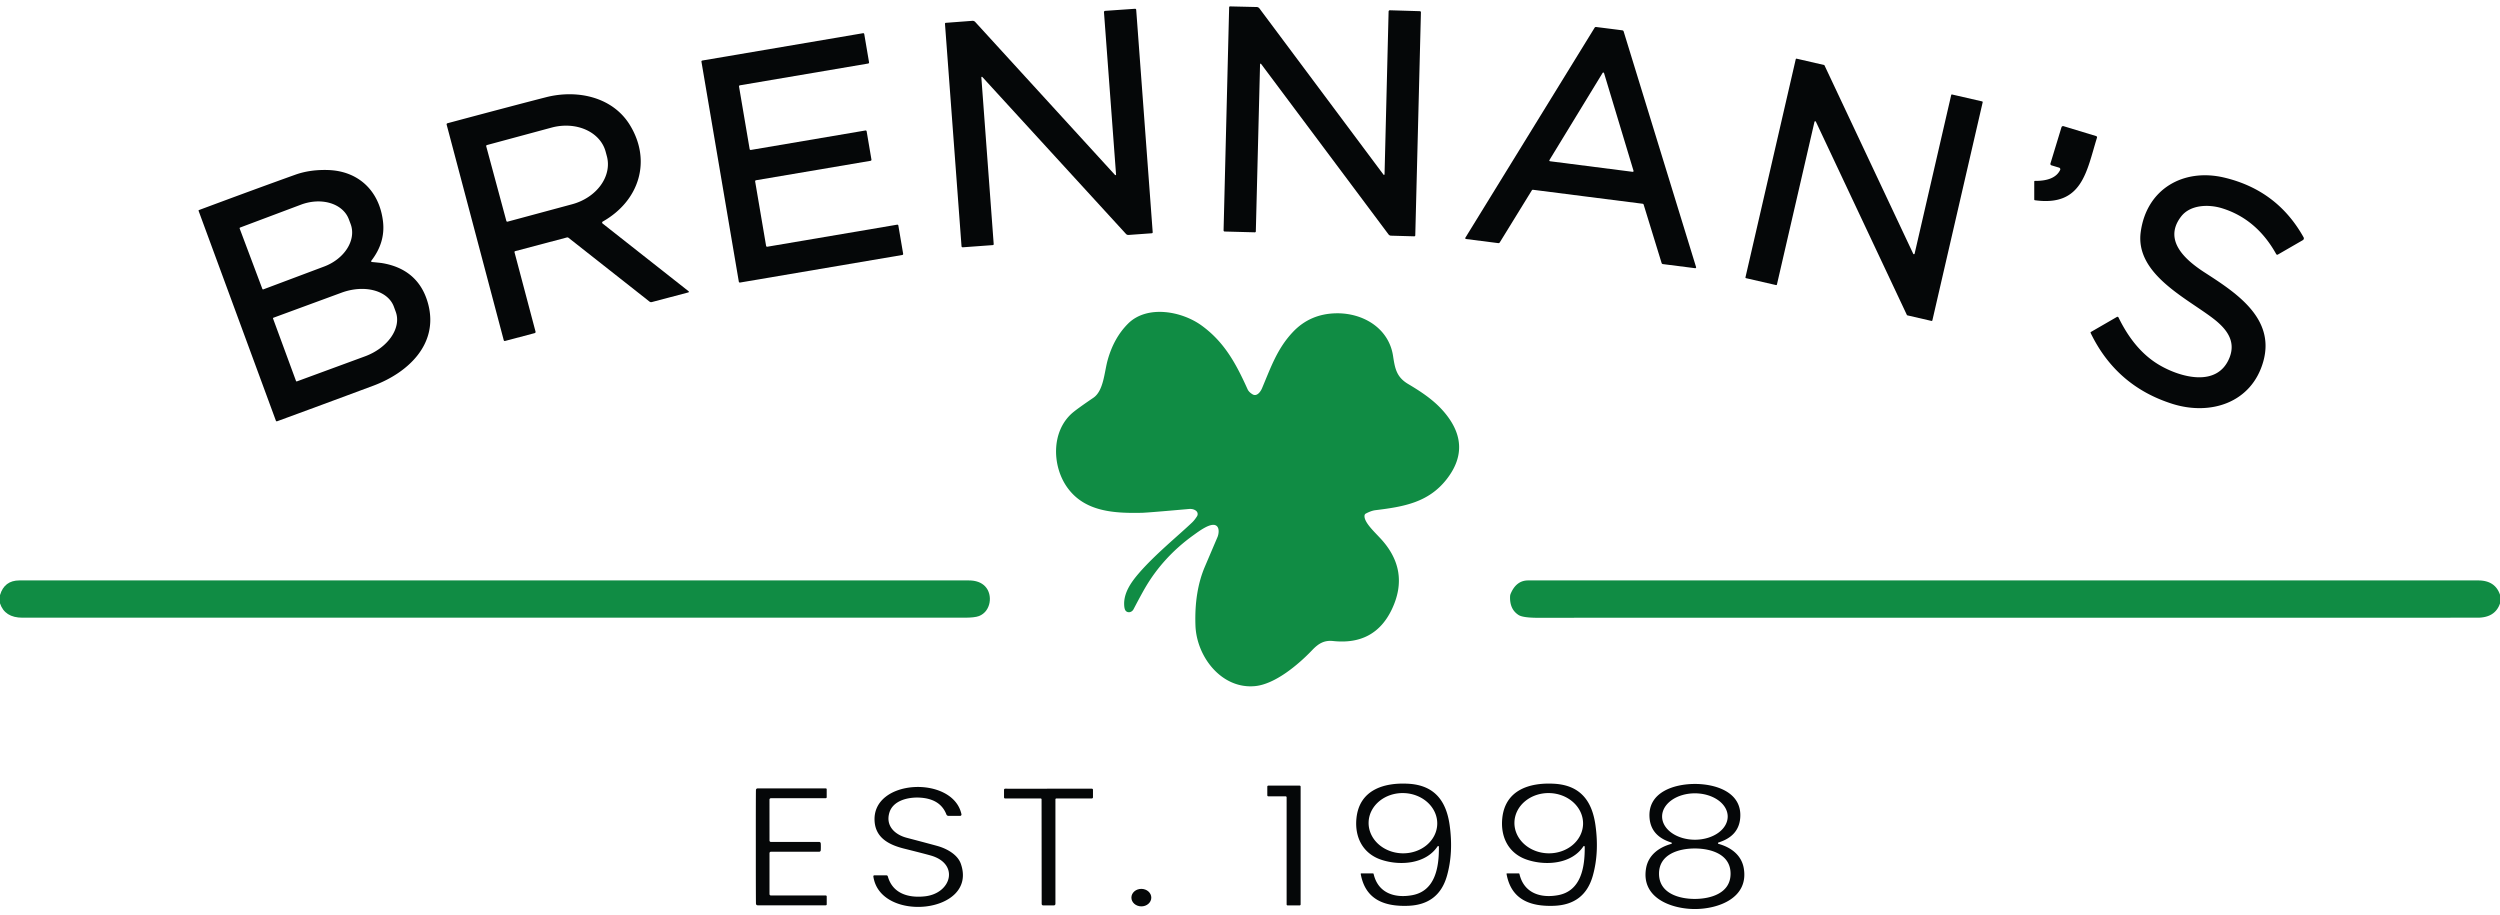 <svg xmlns="http://www.w3.org/2000/svg" viewBox="0.00 0.00 1000.00 366.00"><g fill="#108c44"><path d="  M 450.32 244.36  Q 449.75 243.75 449.67 242.00  C 449.44 237.19 452.41 232.95 455.43 229.43  C 461.85 221.95 471.19 214.36 476.79 209.04  Q 477.81 208.08 478.80 206.52  A 1.65 1.63 -53.7 0 0 478.49 204.38  Q 477.37 203.44 475.54 203.60  Q 459.02 205.07 456.80 205.12  C 445.48 205.37 433.79 204.66 426.89 194.96  C 420.86 186.50 420.41 172.76 428.79 165.31  Q 430.62 163.69 437.35 159.11  C 441.47 156.31 441.71 148.89 443.06 144.05  Q 445.54 135.13 451.22 129.46  C 458.79 121.89 472.71 124.40 480.74 130.28  C 489.81 136.91 494.42 145.48 499.03 155.70  Q 499.55 156.86 501.06 157.75  C 502.78 158.76 504.26 156.62 504.81 155.31  C 508.38 146.86 510.91 139.39 517.21 132.75  Q 524.07 125.53 534.42 125.32  C 545.13 125.11 555.52 131.20 557.22 142.37  C 557.97 147.26 558.53 150.79 563.24 153.59  C 569.39 157.25 575.08 161.06 579.34 166.97  Q 588.30 179.38 578.63 191.73  C 571.38 200.98 561.57 202.69 550.12 204.08  Q 548.52 204.28 546.34 205.42  A 0.99 0.99 0.0 0 0 545.81 206.21  C 545.53 208.83 549.57 212.53 552.26 215.45  Q 564.12 228.30 556.71 243.79  Q 549.82 258.18 533.25 256.41  C 529.77 256.04 527.49 257.31 524.92 260.00  C 519.20 266.00 510.04 273.61 502.15 274.43  C 488.77 275.81 478.61 262.82 478.18 250.15  Q 477.71 236.59 481.96 226.64  Q 486.62 215.72 487.02 214.77  C 487.51 213.58 487.93 210.91 486.27 210.13  C 484.08 209.10 479.63 212.46 477.49 213.99  Q 465.27 222.74 458.00 235.23  Q 456.42 237.96 453.40 243.72  A 2.03 1.82 -53.6 0 1 450.32 244.36  Z"></path><path d="  M 0.00 241.33  L 0.00 238.05  Q 1.74 232.17 7.75 232.17  Q 168.26 232.17 387.50 232.17  Q 391.80 232.17 394.07 234.56  C 397.27 237.94 396.36 244.59 391.60 246.42  Q 389.90 247.08 385.77 247.08  Q 197.39 247.09 9.00 247.08  Q 1.90 247.08 0.00 241.33  Z"></path><path d="  M 1000.00 237.91  L 1000.00 241.37  Q 998.05 247.08 991.00 247.08  Q 620.10 247.09 615.81 247.12  Q 609.27 247.16 607.46 246.02  Q 603.83 243.73 604.03 238.58  A 3.18 3.08 -33.3 0 1 604.28 237.46  Q 606.53 232.17 611.25 232.17  Q 801.25 232.16 991.25 232.17  Q 998.08 232.17 1000.00 237.91  Z"></path></g><g fill="#050708"><path d="  M 553.82 69.70  L 555.44 4.61  A 0.51 0.51 0.0 0 1 555.97 4.11  L 567.94 4.47  A 0.44 0.44 0.0 0 1 568.37 4.92  L 566.11 94.15  A 0.40 0.39 1.6 0 1 565.70 94.53  L 556.41 94.27  A 1.30 1.29 72.2 0 1 555.40 93.75  L 504.44 25.57  A 0.23 0.23 0.0 0 0 504.02 25.71  L 502.33 92.57  A 0.38 0.38 0.0 0 1 501.95 92.93  L 489.87 92.61  A 0.45 0.45 0.0 0 1 489.43 92.15  L 491.66 2.91  A 0.37 0.36 1.1 0 1 492.04 2.56  L 502.71 2.81  A 1.43 1.41 72.4 0 1 503.78 3.38  L 553.38 69.84  A 0.24 0.24 0.0 0 0 553.82 69.70  Z"></path><path d="  M 446.42 69.80  L 441.59 4.89  A 0.51 0.51 0.0 0 1 442.06 4.34  L 454.01 3.51  A 0.44 0.44 0.0 0 1 454.48 3.92  L 461.08 92.90  A 0.40 0.39 -4.1 0 1 460.70 93.31  L 451.44 93.98  A 1.30 1.29 66.5 0 1 450.38 93.56  L 392.94 30.80  A 0.23 0.23 0.0 0 0 392.54 30.98  L 397.48 97.64  A 0.38 0.38 0.0 0 1 397.13 98.04  L 385.09 98.92  A 0.45 0.45 0.0 0 1 384.61 98.51  L 377.99 9.52  A 0.37 0.36 -4.5 0 1 378.33 9.13  L 388.96 8.33  A 1.43 1.41 66.7 0 1 390.09 8.79  L 446.00 69.98  A 0.24 0.24 0.0 0 0 446.42 69.80  Z"></path><path d="  M 643.70 11.46  Q 647.26 11.91 648.96 12.14  A 0.60 0.58 -4.5 0 1 649.45 12.55  L 678.43 106.83  A 0.35 0.35 0.0 0 1 678.05 107.28  L 665.16 105.64  A 0.63 0.62 84.9 0 1 664.64 105.20  L 657.46 81.84  A 0.50 0.49 -4.2 0 0 657.05 81.50  Q 637.64 79.03 635.13 78.71  Q 632.63 78.39 613.21 75.91  A 0.50 0.49 18.7 0 0 612.73 76.14  L 599.92 96.95  A 0.63 0.62 -70.3 0 1 599.31 97.25  L 586.42 95.61  A 0.35 0.35 0.0 0 1 586.16 95.07  L 637.86 11.07  A 0.60 0.58 19.0 0 1 638.44 10.80  Q 640.13 11.01 643.70 11.46  Z  M 619.78 64.02  A 0.32 0.32 0.0 0 0 620.01 64.50  L 653.06 68.73  A 0.32 0.32 0.0 0 0 653.41 68.32  L 641.62 29.24  A 0.32 0.32 0.0 0 0 641.04 29.17  L 619.78 64.02  Z"></path><path d="  M 306.92 98.69  L 358.86 89.87  A 0.42 0.42 0.0 0 1 359.34 90.21  L 361.26 101.51  A 0.42 0.42 0.0 0 1 360.92 101.99  L 296.01 113.02  A 0.42 0.42 0.0 0 1 295.53 112.68  L 280.58 24.69  A 0.42 0.42 0.0 0 1 280.92 24.21  L 345.22 13.28  A 0.42 0.42 0.0 0 1 345.70 13.62  L 347.62 24.93  A 0.42 0.42 0.0 0 1 347.28 25.41  L 295.95 34.13  A 0.42 0.42 0.0 0 0 295.61 34.61  L 299.86 59.64  A 0.42 0.42 0.0 0 0 300.34 59.98  L 346.18 52.19  A 0.42 0.42 0.0 0 1 346.66 52.53  L 348.58 63.84  A 0.42 0.42 0.0 0 1 348.24 64.32  L 302.40 72.10  A 0.42 0.42 0.0 0 0 302.06 72.58  L 306.44 98.35  A 0.42 0.42 0.0 0 0 306.92 98.69  Z"></path><path d="  M 793.07 40.92  L 772.95 128.15  A 0.30 0.30 0.0 0 1 772.59 128.37  L 762.95 126.14  A 0.30 0.30 0.0 0 1 762.75 125.98  L 726.35 48.67  A 0.30 0.30 0.0 0 0 725.79 48.73  L 710.77 113.81  A 0.30 0.30 0.0 0 1 710.41 114.03  L 698.41 111.27  A 0.30 0.30 0.0 0 1 698.19 110.91  L 718.30 23.69  A 0.30 0.30 0.0 0 1 718.66 23.47  L 729.60 25.99  A 0.30 0.30 0.0 0 1 729.80 26.15  L 765.29 101.52  A 0.30 0.30 0.0 0 0 765.85 101.46  L 780.48 38.02  A 0.30 0.30 0.0 0 1 780.84 37.80  L 792.85 40.56  A 0.30 0.30 0.0 0 1 793.07 40.92  Z"></path><path d="  M 241.03 89.40  L 275.45 116.51  A 0.26 0.25 -34.1 0 1 275.36 116.96  L 260.72 120.83  A 1.02 1.00 55.6 0 1 259.82 120.65  L 227.42 95.13  A 0.80 0.79 -33.4 0 0 226.73 94.99  L 206.07 100.46  A 0.38 0.36 75.4 0 0 205.81 100.92  L 214.22 132.67  A 0.48 0.47 75.5 0 1 213.89 133.24  L 202.00 136.39  A 0.41 0.41 0.0 0 1 201.50 136.09  L 178.66 49.86  A 0.46 0.46 0.0 0 1 178.98 49.30  Q 206.53 41.93 218.38 38.90  C 230.83 35.71 245.01 38.72 251.93 49.97  C 260.72 64.26 255.79 80.31 241.09 88.63  A 0.47 0.47 0.0 0 0 241.03 89.40  Z  M 194.49 58.52  L 202.54 88.37  A 0.41 0.41 0.0 0 0 203.05 88.66  L 228.89 81.69  A 18.38 14.91 -15.1 0 0 242.75 62.50  L 242.25 60.65  A 18.38 14.91 -15.1 0 0 220.62 51.04  L 194.78 58.02  A 0.41 0.41 0.0 0 0 194.49 58.52  Z"></path><path d="  M 813.98 80.10  A 0.33 0.31 4.3 0 1 813.70 79.79  L 813.70 72.61  A 0.25 0.25 0.0 0 1 813.95 72.36  Q 821.91 72.42 824.05 67.99  A 0.67 0.67 0.0 0 0 823.64 67.06  L 820.57 66.13  A 0.60 0.59 -73.3 0 1 820.18 65.39  L 824.59 50.91  A 0.67 0.66 -72.5 0 1 825.42 50.47  L 838.45 54.43  A 0.52 0.52 0.0 0 1 838.79 55.09  C 834.61 68.49 832.98 82.71 813.98 80.10  Z"></path><path d="  M 79.44 84.34  A 0.26 0.25 -20.3 0 1 79.59 84.02  Q 102.86 75.35 118.08 69.90  Q 123.98 67.78 131.22 68.01  C 143.48 68.39 151.86 76.46 153.22 88.77  Q 154.13 97.05 148.53 104.29  A 0.32 0.31 22.1 0 0 148.75 104.80  Q 152.32 105.15 152.77 105.23  C 162.52 106.83 168.87 112.34 171.31 121.77  C 175.42 137.69 163.22 149.10 149.30 154.29  Q 127.38 162.46 110.83 168.51  A 0.37 0.37 0.0 0 1 110.36 168.29  L 79.44 84.34  Z  M 95.87 91.42  L 104.94 115.56  A 0.32 0.32 0.0 0 0 105.36 115.74  L 129.69 106.60  A 15.86 12.19 -20.6 0 0 140.25 89.60  L 139.53 87.69  A 15.86 12.19 -20.6 0 0 120.40 81.86  L 96.06 91.01  A 0.32 0.32 0.0 0 0 95.87 91.42  Z  M 109.22 127.43  L 118.41 152.40  A 0.27 0.27 0.0 0 0 118.75 152.56  L 146.02 142.53  A 17.68 12.47 -20.2 0 0 158.30 124.72  L 157.54 122.65  A 17.68 12.47 -20.2 0 0 136.65 117.06  L 109.38 127.09  A 0.27 0.27 0.0 0 0 109.22 127.43  Z"></path><path d="  M 921.13 96.06  L 911.14 101.83  A 0.49 0.48 60.5 0 1 910.48 101.64  C 905.60 92.85 898.56 86.31 888.80 83.30  C 883.37 81.63 876.06 81.87 872.42 86.64  C 865.03 96.29 874.52 104.23 881.75 108.92  C 893.89 116.79 910.24 127.05 905.32 144.57  C 900.66 161.14 884.22 166.36 868.95 161.54  Q 846.53 154.45 836.26 133.19  A 0.32 0.32 0.0 0 1 836.39 132.77  L 846.77 126.77  A 0.45 0.45 0.0 0 1 847.39 126.96  C 851.21 134.79 856.36 141.67 863.74 146.01  C 871.95 150.84 886.92 155.21 891.79 143.10  C 894.56 136.21 890.29 131.23 885.17 127.32  C 874.43 119.11 854.01 109.50 856.29 92.78  C 858.64 75.53 873.42 67.17 889.72 71.04  Q 910.92 76.08 921.44 94.94  A 0.83 0.82 -29.7 0 1 921.13 96.06  Z"></path><path d="  M 575.03 338.54  C 570.24 345.72 559.79 346.38 552.40 343.86  C 545.16 341.40 541.81 334.90 542.58 327.31  C 543.72 316.14 553.23 312.96 563.25 313.49  C 573.67 314.05 578.49 320.21 579.86 330.07  Q 581.39 341.04 578.80 350.27  Q 575.55 361.86 563.26 362.32  C 553.87 362.67 546.13 359.91 544.29 349.58  A 0.19 0.19 0.0 0 1 544.48 349.36  L 549.16 349.36  A 0.30 0.29 -6.0 0 1 549.45 349.59  C 551.20 357.17 557.76 359.36 564.85 358.08  C 574.03 356.42 575.65 347.07 575.56 338.70  A 0.29 0.29 0.0 0 0 575.03 338.54  Z  M 547.445 328.897  A 13.73 12.05 -178.4 0 0 560.833 341.325  A 13.73 12.05 -178.4 0 0 574.895 329.663  A 13.73 12.05 -178.4 0 0 561.506 317.235  A 13.73 12.05 -178.4 0 0 547.445 328.897  Z"></path><path d="  M 633.89 338.70  A 0.29 0.29 0.0 0 0 633.36 338.54  C 628.57 345.72 618.12 346.38 610.73 343.86  C 603.49 341.40 600.14 334.90 600.91 327.31  C 602.04 316.15 611.55 312.96 621.57 313.49  C 631.99 314.05 636.81 320.21 638.18 330.07  Q 639.72 341.04 637.13 350.27  Q 633.88 361.86 621.59 362.32  C 612.20 362.67 604.46 359.91 602.62 349.58  A 0.19 0.19 0.0 0 1 602.81 349.36  L 607.49 349.36  A 0.30 0.29 -6.0 0 1 607.78 349.59  C 609.53 357.17 616.09 359.36 623.18 358.08  C 632.36 356.42 633.98 347.07 633.89 338.70  Z  M 605.775 328.897  A 13.73 12.05 -178.4 0 0 619.163 341.325  A 13.73 12.05 -178.4 0 0 633.225 329.663  A 13.73 12.05 -178.4 0 0 619.837 317.235  A 13.73 12.05 -178.4 0 0 605.775 328.897  Z"></path><path d="  M 677.94 313.58  C 686.22 313.57 696.98 316.83 696.08 327.26  Q 695.46 334.47 687.41 336.99  A 0.29 0.29 0.0 0 0 687.41 337.55  C 692.51 338.96 696.58 342.11 697.49 347.21  C 699.62 359.19 687.35 363.60 677.98 363.61  C 668.60 363.61 656.33 359.22 658.44 347.24  C 659.35 342.14 663.41 338.98 668.51 337.56  A 0.29 0.29 0.0 0 0 668.51 337.00  Q 660.46 334.49 659.83 327.29  C 658.91 316.86 669.67 313.58 677.94 313.58  Z  M 664.84 326.587  A 13.12 9.28 -179.9 0 0 677.944 335.89  A 13.12 9.28 -179.9 0 0 691.08 326.633  A 13.12 9.28 -179.9 0 0 677.976 317.33  A 13.12 9.28 -179.9 0 0 664.84 326.587  Z  M 663.61 349.49  C 663.61 357.35 671.63 359.57 677.93 359.57  C 684.22 359.56 692.24 357.34 692.23 349.47  C 692.23 341.60 684.21 339.39 677.91 339.39  C 671.62 339.39 663.60 341.62 663.61 349.49  Z"></path><path d="  M 507.33 314.25  L 519.84 314.25  A 0.41 0.41 0.0 0 1 520.25 314.66  L 520.25 361.76  A 0.41 0.41 0.0 0 1 519.84 362.17  L 515.06 362.17  A 0.41 0.41 0.0 0 1 514.65 361.76  L 514.65 318.94  A 0.41 0.41 0.0 0 0 514.24 318.53  L 507.33 318.53  A 0.41 0.41 0.0 0 1 506.92 318.12  L 506.92 314.66  A 0.41 0.41 0.0 0 1 507.33 314.25  Z"></path><path d="  M 384.03 326.36  L 379.42 326.36  A 0.93 0.92 -10.7 0 1 378.56 325.78  Q 376.10 319.44 367.75 319.04  C 363.05 318.82 357.20 320.29 355.76 325.03  C 354.16 330.30 357.88 333.84 362.67 335.11  Q 372.66 337.74 375.07 338.42  C 378.67 339.45 383.02 341.78 384.33 345.50  C 391.34 365.45 352.03 369.37 349.34 350.57  A 0.39 0.39 0.0 0 1 349.73 350.13  L 354.56 350.13  A 0.59 0.59 0.0 0 1 355.13 350.56  C 357.06 357.46 363.41 359.26 369.99 358.53  C 380.63 357.34 383.86 345.49 372.29 342.20  Q 369.76 341.48 361.57 339.43  C 355.87 337.99 350.48 335.36 349.87 328.89  C 348.23 311.47 381.19 309.94 384.58 325.68  A 0.56 0.56 0.0 0 1 384.03 326.36  Z"></path><path d="  M 328.34 338.73  Q 328.34 339.79 328.29 340.16  A 0.63 0.62 3.7 0 1 327.67 340.70  L 308.37 340.70  A 0.57 0.57 0.0 0 0 307.80 341.27  L 307.80 357.64  A 0.56 0.55 -0.0 0 0 308.36 358.19  L 330.30 358.19  A 0.40 0.39 90.0 0 1 330.69 358.59  L 330.69 361.75  A 0.38 0.37 -0.0 0 1 330.31 362.12  L 303.05 362.12  A 0.66 0.66 0.0 0 1 302.39 361.48  Q 302.33 360.15 302.33 338.74  Q 302.32 317.33 302.38 316.00  A 0.66 0.66 0.0 0 1 303.04 315.36  L 330.30 315.35  A 0.38 0.37 -0.0 0 1 330.68 315.72  L 330.68 318.88  A 0.40 0.39 90.0 0 1 330.29 319.28  L 308.35 319.29  A 0.56 0.55 -0.0 0 0 307.79 319.84  L 307.80 336.21  A 0.57 0.57 0.0 0 0 308.37 336.78  L 327.67 336.77  A 0.63 0.62 -3.7 0 1 328.29 337.31  Q 328.34 337.68 328.34 338.73  Z"></path><path d="  M 419.40 315.48  Q 428.21 315.48 436.73 315.47  A 0.46 0.45 0.2 0 1 437.19 315.92  L 437.19 318.92  A 0.46 0.46 0.0 0 1 436.73 319.38  L 422.55 319.38  A 0.38 0.38 0.0 0 0 422.17 319.76  L 422.17 361.54  A 0.62 0.62 0.0 0 1 421.55 362.16  Q 421.20 362.17 419.42 362.17  Q 417.65 362.17 417.29 362.17  A 0.62 0.62 0.0 0 1 416.67 361.54  L 416.63 319.76  A 0.38 0.38 0.0 0 0 416.25 319.38  L 402.07 319.40  A 0.46 0.46 0.0 0 1 401.61 318.94  L 401.61 315.94  A 0.46 0.45 -0.3 0 1 402.07 315.48  Q 410.59 315.49 419.40 315.48  Z"></path><ellipse cx="0.00" cy="0.00" transform="translate(456.54,359.05) rotate(-179.5)" rx="3.98" ry="3.50"></ellipse></g></svg>